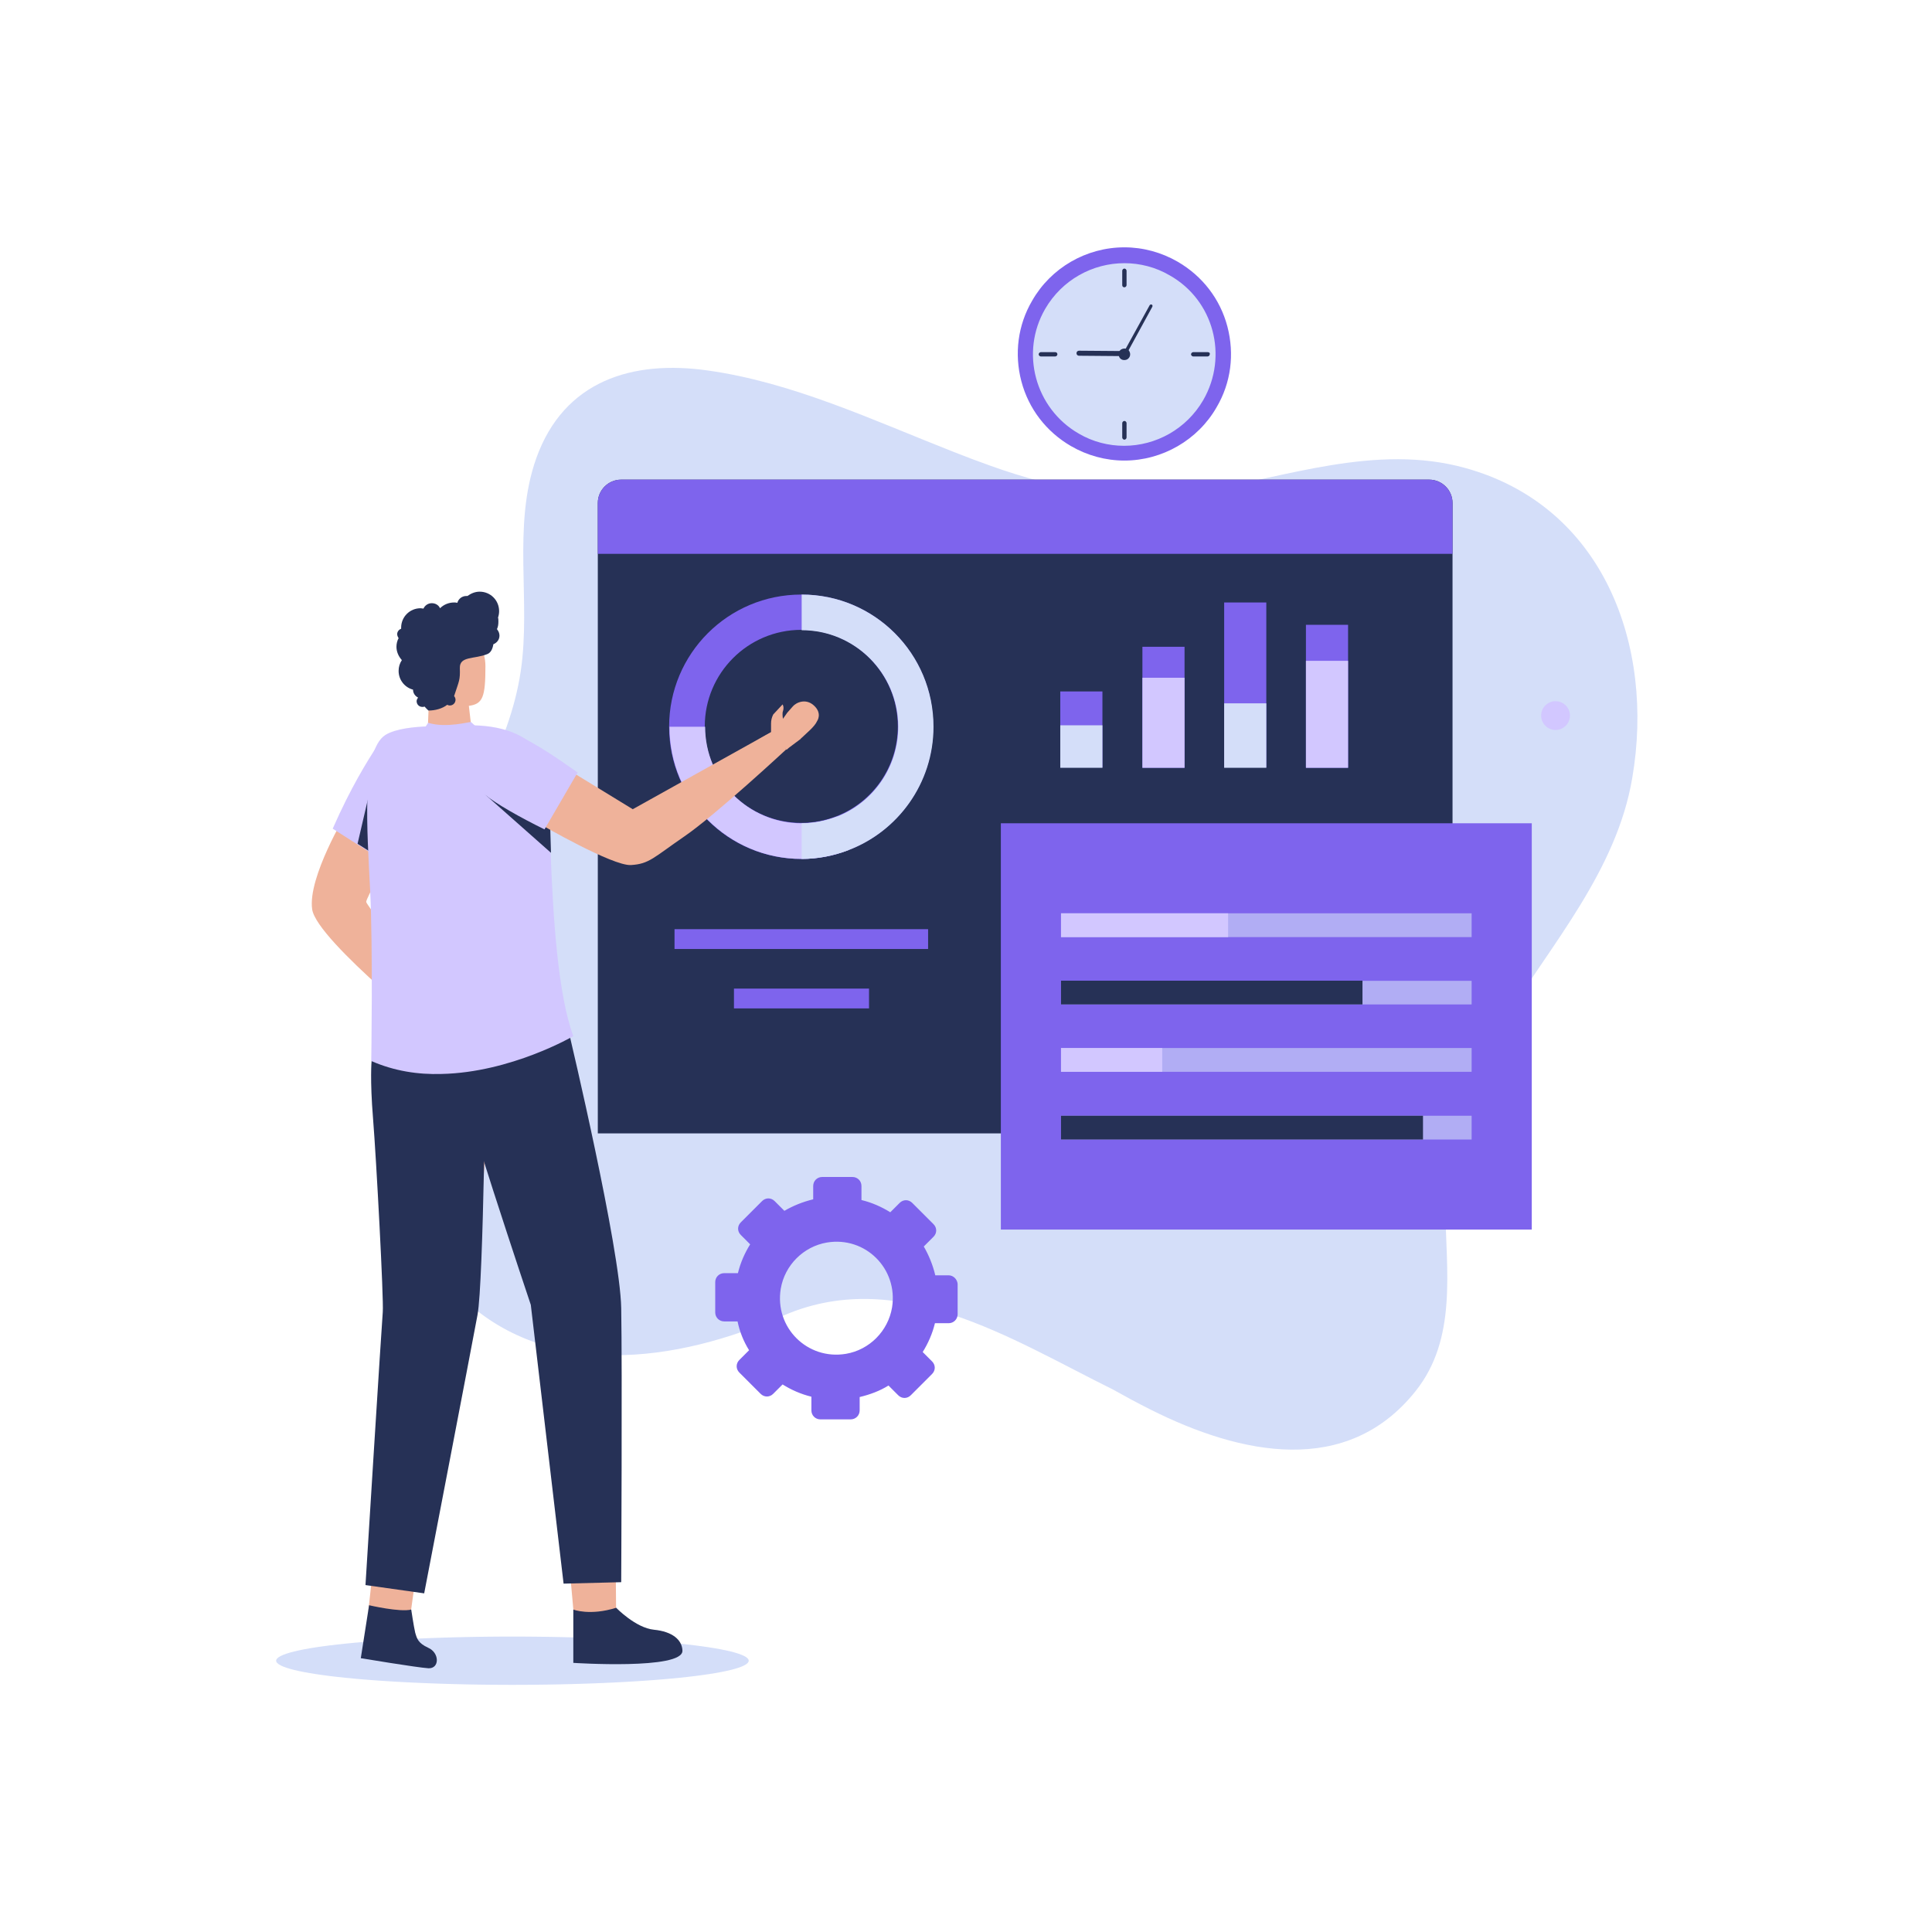 <?xml version="1.0" encoding="UTF-8" standalone="no"?>
<svg xmlns="http://www.w3.org/2000/svg" xmlns:xlink="http://www.w3.org/1999/xlink" width="1080" zoomAndPan="magnify" viewBox="0 0 810 810" height="1080" preserveAspectRatio="xMidYMid meet" version="1.2"><defs><clipPath id="fcbe5706da"><path d="M 115.688 686 L 314 686 L 314 706.992 L 115.688 706.992 Z M 115.688 686 "/></clipPath><clipPath id="d13a60b06f"><path d="M 426 103.242 L 517 103.242 L 517 194 L 426 194 Z M 426 103.242 "/></clipPath><filter x="0%" y="0%" width="100%" filterUnits="objectBoundingBox" id="f46adbaeb0" height="100%"><feColorMatrix values="0 0 0 0 1 0 0 0 0 1 0 0 0 0 1 0 0 0 1 0" type="matrix" in="SourceGraphic"/></filter><clipPath id="824b395b89"><path d="M 1 0.32 L 174 0.32 L 174 11 L 1 11 Z M 1 0.32 "/></clipPath><clipPath id="874d9f4fae"><rect x="0" width="175" y="0" height="12"/></clipPath><clipPath id="0760062c7c"><path d="M 1 0.121 L 174 0.121 L 174 10.922 L 1 10.922 Z M 1 0.121 "/></clipPath><clipPath id="023fffe44f"><rect x="0" width="175" y="0" height="11"/></clipPath><clipPath id="8c1538a55b"><rect x="0" width="175" y="0" height="13"/></clipPath><clipPath id="0ac3df2c79"><rect x="0" width="175" y="0" height="14"/></clipPath></defs><g id="7c165f68d4"><rect x="0" width="810" y="0" height="810" style="fill:#ffffff;fill-opacity:1;stroke:none;"/><rect x="0" width="810" y="0" height="810" style="fill:#ffffff;fill-opacity:1;stroke:none;"/><path style=" stroke:none;fill-rule:nonzero;fill:#d4def9;fill-opacity:1;" d="M 179.957 527.43 C 210.914 574.395 264.07 574.848 311.488 558.234 C 316.773 556.426 321.91 554.309 327.043 552.195 C 375.82 529.996 423.84 561.406 466.578 582.547 C 471.711 585.418 476.996 588.289 482.434 591.004 C 520.336 610.031 564.734 619.246 593.426 583.305 C 611.094 561.258 606.262 532.562 605.961 506.59 C 605.656 477.598 615.473 452.227 630.574 427.914 C 650.66 395.598 677.84 364.793 684.336 326.133 C 693.848 270.711 672.254 211.969 613.965 196.113 C 576.965 185.996 539.664 199.887 503.273 206.078 C 473.523 211.062 443.172 205.324 415.082 195.207 C 409.949 193.395 404.812 191.43 399.828 189.469 C 366.004 176.18 332.328 160.324 296.84 155.34 C 265.129 150.809 236.438 159.566 224.809 192.188 C 214.691 220.727 222.695 252.137 218.316 281.434 C 215.898 297.59 210.008 312.391 202.91 326.887 C 190.68 351.805 174.977 375.512 168.027 402.543 C 166.066 410.246 164.402 418.25 163.195 426.402 C 158.062 460.836 160.477 497.984 179.957 527.43 Z M 179.957 527.43 "/><path style=" stroke:none;fill-rule:nonzero;fill:#7e64ed;fill-opacity:1;" d="M 397.715 534.68 L 392.129 534.68 C 391.07 530.301 389.41 526.223 387.297 522.598 L 391.375 518.52 C 392.883 517.012 392.883 514.746 391.375 513.234 L 382.465 504.324 C 380.953 502.816 378.688 502.816 377.18 504.324 L 373.254 508.25 C 369.629 505.984 365.551 504.176 361.172 503.117 L 361.172 497.227 C 361.172 495.113 359.512 493.453 357.395 493.453 L 344.711 493.453 C 342.598 493.453 340.938 495.113 340.938 497.227 L 340.938 502.816 C 336.555 503.871 332.48 505.535 328.855 507.648 L 324.777 503.57 C 323.27 502.059 321.004 502.059 319.492 503.57 L 310.582 512.48 C 309.074 513.988 309.074 516.254 310.582 517.766 L 314.508 521.691 C 312.242 525.316 310.434 529.395 309.375 533.773 L 303.637 533.773 C 301.523 533.773 299.859 535.434 299.859 537.547 L 299.859 550.234 C 299.859 552.348 301.523 554.008 303.637 554.008 L 309.223 554.008 C 310.129 558.387 311.789 562.465 314.055 566.09 L 309.98 570.164 C 308.469 571.676 308.469 573.941 309.98 575.453 L 318.887 584.359 C 320.398 585.871 322.664 585.871 324.172 584.359 L 328.102 580.434 C 331.723 582.699 335.801 584.512 340.18 585.57 L 340.18 591.309 C 340.18 593.422 341.844 595.082 343.957 595.082 L 356.641 595.082 C 358.754 595.082 360.418 593.422 360.418 591.309 L 360.418 585.719 C 364.797 584.664 368.871 583.152 372.496 580.887 L 376.574 584.965 C 378.086 586.477 380.352 586.477 381.859 584.965 L 390.77 576.055 C 392.281 574.547 392.281 572.281 390.77 570.77 L 386.844 566.844 C 389.109 563.219 390.922 559.141 391.977 554.762 L 397.715 554.762 C 399.828 554.762 401.492 553.102 401.492 550.988 L 401.492 538.301 C 401.34 536.34 399.68 534.68 397.715 534.68 Z M 354.68 567.598 C 338.52 570.316 324.625 556.574 327.344 540.266 C 329.008 530.449 336.859 522.598 346.676 520.938 C 362.832 518.219 376.574 531.961 374.008 548.117 C 372.348 558.086 364.492 565.938 354.68 567.598 Z M 354.68 567.598 "/><g clip-rule="nonzero" clip-path="url(#fcbe5706da)"><path style=" stroke:none;fill-rule:nonzero;fill:#d4def9;fill-opacity:1;" d="M 313.906 696.258 C 313.906 696.426 313.863 696.59 313.785 696.758 C 313.707 696.922 313.586 697.086 313.43 697.25 C 313.27 697.418 313.07 697.582 312.832 697.746 C 312.594 697.906 312.316 698.07 312 698.234 C 311.684 698.395 311.328 698.559 310.938 698.719 C 310.543 698.879 310.109 699.039 309.641 699.195 C 309.168 699.355 308.66 699.512 308.113 699.668 C 307.566 699.824 306.984 699.98 306.363 700.133 C 305.742 700.285 305.086 700.438 304.395 700.586 C 303.699 700.734 302.973 700.883 302.207 701.027 C 301.445 701.176 300.645 701.32 299.812 701.461 C 298.977 701.602 298.109 701.742 297.211 701.879 C 296.309 702.02 295.375 702.152 294.41 702.285 C 293.445 702.418 292.445 702.551 291.418 702.68 C 290.391 702.805 289.332 702.934 288.242 703.055 C 287.152 703.176 286.035 703.297 284.891 703.414 C 283.742 703.531 282.57 703.645 281.367 703.758 C 280.168 703.867 278.941 703.977 277.688 704.082 C 276.434 704.188 275.156 704.289 273.855 704.387 C 272.551 704.484 271.227 704.582 269.879 704.672 C 268.531 704.766 267.16 704.852 265.77 704.938 C 264.379 705.023 262.969 705.105 261.539 705.184 C 260.109 705.262 258.664 705.336 257.195 705.406 C 255.73 705.477 254.25 705.543 252.75 705.605 C 251.254 705.672 249.742 705.73 248.215 705.785 C 246.688 705.84 245.148 705.895 243.598 705.941 C 242.047 705.988 240.484 706.035 238.914 706.074 C 237.34 706.113 235.758 706.152 234.168 706.184 C 232.578 706.215 230.98 706.242 229.379 706.27 C 227.773 706.293 226.164 706.312 224.551 706.328 C 222.938 706.344 221.32 706.355 219.703 706.363 C 218.082 706.375 216.465 706.379 214.844 706.379 C 213.219 706.379 211.602 706.375 209.98 706.363 C 208.363 706.355 206.746 706.344 205.133 706.328 C 203.52 706.312 201.91 706.293 200.305 706.27 C 198.703 706.242 197.105 706.215 195.516 706.184 C 193.926 706.152 192.344 706.113 190.773 706.074 C 189.199 706.035 187.637 705.988 186.086 705.941 C 184.535 705.895 182.996 705.84 181.469 705.785 C 179.941 705.73 178.43 705.672 176.934 705.605 C 175.434 705.543 173.953 705.477 172.488 705.406 C 171.02 705.336 169.574 705.262 168.145 705.184 C 166.715 705.105 165.305 705.023 163.914 704.938 C 162.523 704.852 161.152 704.766 159.805 704.672 C 158.457 704.582 157.133 704.484 155.832 704.387 C 154.527 704.289 153.25 704.188 151.996 704.082 C 150.742 703.977 149.516 703.867 148.316 703.758 C 147.113 703.645 145.941 703.531 144.793 703.414 C 143.648 703.297 142.531 703.176 141.441 703.055 C 140.352 702.934 139.293 702.805 138.266 702.68 C 137.238 702.551 136.238 702.418 135.273 702.285 C 134.309 702.152 133.375 702.02 132.473 701.879 C 131.574 701.742 130.707 701.602 129.871 701.461 C 129.039 701.32 128.242 701.176 127.477 701.027 C 126.711 700.883 125.984 700.734 125.289 700.586 C 124.598 700.438 123.941 700.285 123.32 700.133 C 122.699 699.98 122.117 699.824 121.57 699.668 C 121.023 699.512 120.516 699.355 120.043 699.195 C 119.574 699.039 119.141 698.879 118.746 698.719 C 118.355 698.559 118 698.395 117.684 698.234 C 117.367 698.07 117.09 697.906 116.852 697.746 C 116.613 697.582 116.414 697.418 116.258 697.25 C 116.098 697.086 115.977 696.922 115.898 696.758 C 115.82 696.59 115.777 696.426 115.777 696.258 C 115.777 696.094 115.82 695.93 115.898 695.762 C 115.977 695.598 116.098 695.434 116.258 695.27 C 116.414 695.102 116.613 694.938 116.852 694.773 C 117.09 694.609 117.367 694.449 117.684 694.285 C 118 694.125 118.355 693.961 118.746 693.801 C 119.141 693.641 119.574 693.48 120.043 693.324 C 120.516 693.164 121.023 693.008 121.57 692.852 C 122.117 692.695 122.699 692.539 123.32 692.387 C 123.941 692.234 124.598 692.082 125.289 691.934 C 125.984 691.785 126.711 691.637 127.477 691.488 C 128.242 691.344 129.039 691.199 129.871 691.059 C 130.707 690.918 131.574 690.777 132.473 690.637 C 133.375 690.5 134.309 690.367 135.273 690.234 C 136.238 690.098 137.238 689.969 138.266 689.84 C 139.293 689.715 140.352 689.586 141.441 689.465 C 142.531 689.344 143.648 689.223 144.793 689.105 C 145.941 688.988 147.113 688.875 148.316 688.762 C 149.516 688.652 150.742 688.543 151.996 688.438 C 153.25 688.332 154.527 688.23 155.832 688.133 C 157.133 688.035 158.457 687.938 159.805 687.848 C 161.152 687.754 162.523 687.668 163.914 687.582 C 165.305 687.496 166.715 687.414 168.145 687.336 C 169.574 687.258 171.02 687.184 172.488 687.113 C 173.953 687.043 175.434 686.977 176.934 686.914 C 178.43 686.848 179.941 686.789 181.469 686.734 C 182.996 686.676 184.535 686.625 186.086 686.578 C 187.637 686.531 189.199 686.484 190.773 686.445 C 192.344 686.406 193.926 686.367 195.516 686.336 C 197.105 686.305 198.703 686.277 200.305 686.25 C 201.91 686.227 203.52 686.207 205.133 686.191 C 206.746 686.176 208.363 686.164 209.98 686.152 C 211.602 686.145 213.219 686.141 214.844 686.141 C 216.465 686.141 218.082 686.145 219.703 686.152 C 221.32 686.164 222.938 686.176 224.551 686.191 C 226.164 686.207 227.773 686.227 229.379 686.25 C 230.98 686.277 232.578 686.305 234.168 686.336 C 235.758 686.367 237.34 686.406 238.914 686.445 C 240.484 686.484 242.047 686.531 243.598 686.578 C 245.148 686.625 246.688 686.676 248.215 686.734 C 249.742 686.789 251.254 686.848 252.75 686.91 C 254.25 686.977 255.73 687.043 257.195 687.113 C 258.664 687.184 260.109 687.258 261.539 687.336 C 262.969 687.414 264.379 687.496 265.77 687.582 C 267.16 687.668 268.531 687.754 269.879 687.848 C 271.227 687.938 272.551 688.035 273.855 688.133 C 275.156 688.23 276.434 688.332 277.688 688.438 C 278.941 688.543 280.168 688.652 281.367 688.762 C 282.57 688.875 283.742 688.988 284.891 689.105 C 286.035 689.223 287.152 689.344 288.242 689.465 C 289.332 689.586 290.391 689.715 291.418 689.84 C 292.445 689.969 293.445 690.098 294.41 690.234 C 295.375 690.367 296.309 690.5 297.211 690.637 C 298.109 690.777 298.977 690.918 299.812 691.059 C 300.645 691.199 301.445 691.344 302.207 691.488 C 302.973 691.637 303.699 691.785 304.395 691.934 C 305.086 692.082 305.742 692.234 306.363 692.387 C 306.984 692.539 307.566 692.695 308.113 692.852 C 308.66 693.008 309.168 693.164 309.641 693.324 C 310.109 693.48 310.543 693.641 310.938 693.801 C 311.328 693.961 311.684 694.125 312 694.285 C 312.316 694.449 312.594 694.613 312.832 694.773 C 313.07 694.938 313.27 695.102 313.43 695.27 C 313.586 695.434 313.707 695.598 313.785 695.762 C 313.863 695.93 313.906 696.094 313.906 696.258 Z M 313.906 696.258 "/></g><path style=" stroke:none;fill-rule:nonzero;fill:#d4def9;fill-opacity:1;" d="M 471.41 188.711 C 464.461 188.711 457.516 186.902 451.324 183.277 C 441.961 177.84 435.316 169.234 432.598 158.812 C 429.883 148.395 431.242 137.672 436.676 128.309 C 443.773 115.926 457.215 108.223 471.559 108.223 C 478.508 108.223 485.453 110.035 491.645 113.66 C 510.824 124.684 517.469 149.449 506.293 168.629 C 499.043 181.012 485.754 188.711 471.41 188.711 Z M 471.41 188.711 "/><path style=" stroke:none;fill-rule:nonzero;fill:#d4def9;fill-opacity:1;" d="M 480.992 112.785 C 482.164 113.102 483.316 113.473 484.449 113.898 C 485.582 114.324 486.691 114.805 487.781 115.34 C 488.867 115.879 489.926 116.465 490.953 117.105 C 491.984 117.746 492.977 118.434 493.938 119.172 C 494.902 119.91 495.824 120.691 496.707 121.52 C 497.594 122.348 498.434 123.219 499.234 124.129 C 500.031 125.039 500.785 125.988 501.488 126.973 C 502.195 127.957 502.852 128.977 503.457 130.023 C 504.062 131.074 504.617 132.152 505.117 133.254 C 505.617 134.359 506.062 135.484 506.449 136.633 C 506.84 137.777 507.172 138.941 507.449 140.121 C 507.723 141.301 507.941 142.492 508.098 143.695 C 508.258 144.895 508.355 146.102 508.395 147.312 C 508.434 148.523 508.414 149.734 508.336 150.941 C 508.258 152.152 508.117 153.355 507.922 154.551 C 507.723 155.746 507.469 156.93 507.152 158.098 C 506.84 159.27 506.469 160.422 506.043 161.555 C 505.617 162.691 505.137 163.801 504.598 164.887 C 504.062 165.973 503.477 167.031 502.836 168.062 C 502.195 169.09 501.508 170.086 500.77 171.047 C 500.031 172.008 499.25 172.93 498.422 173.816 C 497.594 174.699 496.723 175.539 495.812 176.34 C 494.902 177.141 493.953 177.891 492.969 178.598 C 491.984 179.305 490.965 179.957 489.918 180.566 C 488.867 181.172 487.789 181.723 486.688 182.223 C 485.582 182.723 484.457 183.168 483.309 183.559 C 482.164 183.949 481 184.281 479.82 184.555 C 478.641 184.832 477.449 185.047 476.246 185.203 C 475.047 185.363 473.84 185.461 472.629 185.5 C 471.418 185.543 470.207 185.523 468.996 185.441 C 467.789 185.363 466.586 185.227 465.391 185.027 C 464.195 184.832 463.012 184.574 461.844 184.262 C 460.672 183.949 459.52 183.578 458.387 183.152 C 457.25 182.723 456.141 182.242 455.055 181.707 C 453.969 181.172 452.91 180.582 451.879 179.941 C 450.852 179.305 449.855 178.613 448.895 177.875 C 447.934 177.141 447.012 176.355 446.125 175.527 C 445.242 174.699 444.398 173.828 443.602 172.918 C 442.801 172.008 442.051 171.059 441.344 170.074 C 440.637 169.09 439.98 168.074 439.375 167.023 C 438.77 165.973 438.219 164.898 437.719 163.793 C 437.219 162.691 436.773 161.566 436.383 160.418 C 435.992 159.27 435.66 158.105 435.387 156.926 C 435.109 155.746 434.895 154.555 434.734 153.355 C 434.578 152.152 434.48 150.945 434.438 149.734 C 434.398 148.523 434.418 147.312 434.5 146.105 C 434.578 144.895 434.715 143.695 434.914 142.496 C 435.109 141.301 435.367 140.121 435.68 138.949 C 435.992 137.777 436.363 136.625 436.789 135.492 C 437.219 134.359 437.699 133.246 438.234 132.16 C 438.77 131.074 439.359 130.016 440 128.988 C 440.637 127.957 441.328 126.965 442.062 126 C 442.801 125.039 443.586 124.117 444.414 123.234 C 445.242 122.348 446.109 121.508 447.023 120.707 C 447.934 119.91 448.883 119.156 449.867 118.449 C 450.852 117.746 451.867 117.09 452.918 116.484 C 453.969 115.879 455.043 115.324 456.148 114.824 C 457.25 114.324 458.375 113.879 459.523 113.488 C 460.672 113.102 461.836 112.77 463.016 112.492 C 464.195 112.219 465.387 112 466.586 111.844 C 467.789 111.684 468.996 111.586 470.207 111.547 C 471.418 111.508 472.625 111.527 473.836 111.605 C 475.047 111.684 476.246 111.824 477.441 112.02 C 478.637 112.219 479.82 112.473 480.992 112.785 Z M 480.992 112.785 "/><path style=" stroke:none;fill-rule:nonzero;fill:#d4def9;fill-opacity:1;" d="M 480.504 114.613 C 481.629 114.918 482.738 115.273 483.832 115.684 C 484.926 116.098 485.992 116.559 487.039 117.074 C 488.086 117.594 489.105 118.16 490.098 118.773 C 491.09 119.391 492.047 120.055 492.973 120.766 C 493.898 121.477 494.789 122.23 495.641 123.027 C 496.492 123.824 497.305 124.664 498.074 125.539 C 498.844 126.418 499.566 127.332 500.246 128.281 C 500.926 129.23 501.559 130.207 502.141 131.219 C 502.727 132.23 503.258 133.266 503.742 134.332 C 504.223 135.395 504.652 136.477 505.027 137.582 C 505.402 138.688 505.723 139.809 505.984 140.945 C 506.25 142.082 506.461 143.23 506.613 144.387 C 506.766 145.543 506.859 146.707 506.898 147.871 C 506.938 149.039 506.918 150.203 506.84 151.371 C 506.766 152.535 506.633 153.691 506.441 154.844 C 506.25 155.996 506.004 157.137 505.703 158.262 C 505.402 159.391 505.043 160.5 504.633 161.594 C 504.223 162.684 503.758 163.754 503.242 164.801 C 502.727 165.848 502.16 166.867 501.543 167.859 C 500.926 168.848 500.266 169.809 499.555 170.734 C 498.844 171.66 498.09 172.551 497.289 173.402 C 496.492 174.254 495.656 175.062 494.777 175.832 C 493.898 176.602 492.988 177.328 492.039 178.008 C 491.09 178.688 490.109 179.32 489.098 179.902 C 488.086 180.488 487.051 181.02 485.988 181.5 C 484.926 181.984 483.84 182.41 482.734 182.785 C 481.629 183.16 480.508 183.48 479.371 183.746 C 478.234 184.012 477.09 184.219 475.93 184.371 C 474.773 184.523 473.613 184.621 472.445 184.66 C 471.277 184.695 470.113 184.68 468.949 184.602 C 467.785 184.523 466.625 184.391 465.473 184.203 C 464.324 184.012 463.184 183.766 462.055 183.465 C 460.93 183.16 459.816 182.805 458.727 182.395 C 457.633 181.984 456.562 181.52 455.516 181.004 C 454.469 180.488 453.449 179.922 452.461 179.305 C 451.469 178.688 450.512 178.023 449.582 177.312 C 448.656 176.602 447.77 175.848 446.918 175.051 C 446.066 174.254 445.254 173.414 444.484 172.539 C 443.715 171.66 442.992 170.746 442.312 169.797 C 441.629 168.852 441 167.871 440.414 166.859 C 439.832 165.848 439.301 164.812 438.816 163.75 C 438.336 162.684 437.906 161.602 437.531 160.496 C 437.156 159.391 436.836 158.27 436.57 157.133 C 436.305 155.996 436.098 154.848 435.945 153.691 C 435.793 152.535 435.699 151.371 435.66 150.207 C 435.621 149.039 435.641 147.875 435.715 146.711 C 435.793 145.543 435.926 144.387 436.117 143.234 C 436.305 142.082 436.551 140.945 436.855 139.816 C 437.156 138.688 437.512 137.578 437.926 136.484 C 438.336 135.395 438.801 134.324 439.316 133.277 C 439.832 132.23 440.398 131.211 441.016 130.219 C 441.629 129.23 442.293 128.27 443.004 127.344 C 443.715 126.418 444.469 125.531 445.266 124.676 C 446.066 123.824 446.902 123.016 447.781 122.246 C 448.656 121.477 449.57 120.75 450.52 120.07 C 451.469 119.391 452.449 118.758 453.461 118.176 C 454.469 117.594 455.508 117.059 456.57 116.578 C 457.633 116.098 458.719 115.668 459.824 115.293 C 460.93 114.918 462.051 114.598 463.188 114.332 C 464.324 114.066 465.469 113.859 466.625 113.707 C 467.785 113.555 468.945 113.457 470.113 113.418 C 471.277 113.383 472.445 113.402 473.609 113.477 C 474.773 113.555 475.934 113.688 477.082 113.875 C 478.234 114.066 479.375 114.312 480.504 114.613 Z M 480.504 114.613 "/><g clip-rule="nonzero" clip-path="url(#d13a60b06f)"><path style=" stroke:none;fill-rule:nonzero;fill:#7e64ed;fill-opacity:1;" d="M 514.598 136.918 C 511.578 125.438 504.18 115.773 493.758 109.734 C 486.965 105.809 479.262 103.695 471.41 103.695 L 471.41 107.77 L 471.41 103.695 C 455.402 103.695 440.602 112.301 432.75 126.043 C 426.711 136.312 425.199 148.395 428.219 159.871 C 431.242 171.348 438.641 181.012 449.059 187.051 C 455.855 190.977 463.555 193.094 471.41 193.094 C 487.266 193.094 502.215 184.484 510.066 170.742 C 516.109 160.473 517.617 148.543 514.598 136.918 Z M 504.48 167.723 C 497.383 179.953 484.547 186.902 471.258 186.902 C 464.766 186.902 458.121 185.238 452.23 181.766 C 433.957 171.195 427.617 147.789 438.188 129.516 C 445.285 117.285 458.121 110.34 471.41 110.34 C 477.902 110.34 484.547 112 490.438 115.473 C 508.859 125.891 515.051 149.301 504.48 167.723 Z M 504.48 167.723 "/></g><path style=" stroke:none;fill-rule:nonzero;fill:#263156;fill-opacity:1;" d="M 471.41 176.48 C 470.957 176.48 470.504 176.934 470.504 177.387 L 470.504 183.426 C 470.504 183.879 470.957 184.332 471.41 184.332 C 471.863 184.332 472.316 183.879 472.316 183.426 L 472.316 177.387 C 472.316 176.934 471.863 176.48 471.41 176.48 Z M 471.41 120.457 C 471.863 120.457 472.316 120.004 472.316 119.551 L 472.316 113.508 C 472.316 113.055 471.863 112.602 471.41 112.602 C 470.957 112.602 470.504 113.055 470.504 113.508 L 470.504 119.551 C 470.504 120.004 470.805 120.457 471.41 120.457 Z M 442.414 147.637 L 436.375 147.637 C 435.922 147.637 435.469 148.09 435.469 148.543 C 435.469 148.996 435.922 149.449 436.375 149.449 L 442.414 149.449 C 442.867 149.449 443.32 148.996 443.32 148.543 C 443.32 147.941 442.867 147.637 442.414 147.637 Z M 506.293 147.637 L 500.254 147.637 C 499.801 147.637 499.348 148.09 499.348 148.543 C 499.348 148.996 499.801 149.449 500.254 149.449 L 506.293 149.449 C 506.746 149.449 507.199 148.996 507.199 148.543 C 507.348 147.941 506.898 147.637 506.293 147.637 Z M 482.887 127.703 C 482.582 127.555 482.129 127.703 481.98 128.008 L 471.41 147.184 L 452.383 147.035 C 451.777 147.035 451.324 147.488 451.324 148.09 C 451.324 148.695 451.777 149.148 452.383 149.148 L 470.805 149.301 C 470.805 149.301 470.805 149.449 470.957 149.449 C 471.105 149.449 471.105 149.602 471.258 149.602 C 471.559 149.602 471.711 149.449 471.863 149.301 C 472.164 149.148 472.316 148.848 472.316 148.395 L 483.035 128.762 C 483.34 128.309 483.188 127.855 482.887 127.703 Z M 482.887 127.703 "/><path style=" stroke:none;fill-rule:nonzero;fill:#263156;fill-opacity:1;" d="M 473.523 147.336 C 472.918 146.129 471.41 145.824 470.199 146.43 C 468.992 147.035 468.691 148.543 469.293 149.754 C 469.898 150.961 471.41 151.262 472.617 150.656 C 473.824 149.902 474.129 148.543 473.523 147.336 Z M 473.523 147.336 "/><path style=" stroke:none;fill-rule:nonzero;fill:#263156;fill-opacity:1;" d="M 608.98 210.91 L 608.98 475.18 L 250.633 475.18 L 250.633 210.91 C 250.633 205.477 255.012 201.098 260.445 201.098 L 599.164 201.098 C 604.602 201.098 608.98 205.477 608.98 210.91 Z M 608.98 210.91 "/><path style=" stroke:none;fill-rule:nonzero;fill:#7e64ed;fill-opacity:1;" d="M 608.98 210.91 L 608.98 232.203 L 250.633 232.203 L 250.633 210.91 C 250.633 205.477 255.012 201.098 260.445 201.098 L 599.164 201.098 C 604.602 201.098 608.98 205.477 608.98 210.91 Z M 608.98 210.91 "/><path style=" stroke:none;fill-rule:nonzero;fill:#7e64ed;fill-opacity:1;" d="M 419.613 345.16 L 642.203 345.16 L 642.203 515.5 L 419.613 515.5 Z M 419.613 345.16 "/><path style=" stroke:none;fill-rule:nonzero;fill:#7e64ed;fill-opacity:1;" d="M 335.953 249.27 C 305.297 249.27 280.531 274.035 280.531 304.688 C 280.531 335.344 305.297 360.109 335.953 360.109 C 342.898 360.109 349.391 358.902 355.434 356.484 C 376.422 348.633 391.223 328.398 391.223 304.688 C 391.375 274.035 366.609 249.27 335.953 249.27 Z M 350.902 342.141 C 346.223 343.953 341.238 345.008 335.953 345.008 C 313.602 345.008 295.48 326.887 295.48 304.539 C 295.48 282.188 313.602 264.066 335.953 264.066 C 358.301 264.066 376.422 282.188 376.422 304.539 C 376.422 321.602 365.852 336.25 350.902 342.141 Z M 350.902 342.141 "/><path style=" stroke:none;fill-rule:nonzero;fill:#d2c7ff;fill-opacity:1;" d="M 355.582 356.484 C 349.543 358.75 342.898 360.109 336.102 360.109 C 305.449 360.109 280.684 335.344 280.684 304.688 L 295.633 304.688 C 295.633 327.039 313.754 345.16 336.102 345.16 C 341.391 345.16 346.371 344.102 351.055 342.289 C 352.262 346.219 353.922 351.352 355.582 356.484 Z M 355.582 356.484 "/><path style=" stroke:none;fill-rule:nonzero;fill:#d4def9;fill-opacity:1;" d="M 391.375 304.688 C 391.375 328.398 376.422 348.633 355.582 356.484 C 349.543 358.75 342.898 360.109 336.102 360.109 L 336.102 345.16 C 341.391 345.16 346.371 344.102 351.055 342.289 C 366.004 336.402 376.574 321.754 376.574 304.688 C 376.574 282.34 358.453 264.219 336.102 264.219 L 336.102 249.27 C 366.609 249.27 391.375 274.035 391.375 304.688 Z M 391.375 304.688 "/><path style=" stroke:none;fill-rule:nonzero;fill:#7e64ed;fill-opacity:1;" d="M 282.797 389.559 L 389.109 389.559 L 389.109 397.863 L 282.797 397.863 Z M 282.797 389.559 "/><path style=" stroke:none;fill-rule:nonzero;fill:#7e64ed;fill-opacity:1;" d="M 307.715 414.473 L 364.344 414.473 L 364.344 422.781 L 307.715 422.781 Z M 307.715 414.473 "/><path style=" stroke:none;fill-rule:nonzero;fill:#7e64ed;fill-opacity:1;" d="M 444.527 289.891 L 462.199 289.891 L 462.199 321.754 L 444.527 321.754 Z M 444.527 289.891 "/><path style=" stroke:none;fill-rule:nonzero;fill:#d4def9;fill-opacity:1;" d="M 444.527 304.086 L 462.199 304.086 L 462.199 321.902 L 444.527 321.902 Z M 444.527 304.086 "/><path style=" stroke:none;fill-rule:nonzero;fill:#7e64ed;fill-opacity:1;" d="M 478.961 271.164 L 496.629 271.164 L 496.629 321.902 L 478.961 321.902 Z M 478.961 271.164 "/><path style=" stroke:none;fill-rule:nonzero;fill:#d2c7ff;fill-opacity:1;" d="M 478.961 284.152 L 496.629 284.152 L 496.629 321.902 L 478.961 321.902 Z M 478.961 284.152 "/><path style=" stroke:none;fill-rule:nonzero;fill:#7e64ed;fill-opacity:1;" d="M 513.238 252.59 L 530.906 252.59 L 530.906 321.754 L 513.238 321.754 Z M 513.238 252.59 "/><path style=" stroke:none;fill-rule:nonzero;fill:#d4def9;fill-opacity:1;" d="M 513.238 294.875 L 530.906 294.875 L 530.906 321.902 L 513.238 321.902 Z M 513.238 294.875 "/><path style=" stroke:none;fill-rule:nonzero;fill:#7e64ed;fill-opacity:1;" d="M 547.52 261.953 L 565.188 261.953 L 565.188 321.902 L 547.52 321.902 Z M 547.52 261.953 "/><path style=" stroke:none;fill-rule:nonzero;fill:#d2c7ff;fill-opacity:1;" d="M 547.52 277.055 L 565.188 277.055 L 565.188 321.902 L 547.52 321.902 Z M 547.52 277.055 "/><g mask="url(#fa3122ceeb)" transform="matrix(1,0,0,1,443,382)"><g clip-path="url(#874d9f4fae)"><g clip-rule="nonzero" clip-path="url(#824b395b89)"><path style=" stroke:none;fill-rule:nonzero;fill:#d4def9;fill-opacity:1;" d="M 1.832 0.914 L 173.984 0.914 L 173.984 10.879 L 1.832 10.879 Z M 1.832 0.914 "/></g></g><mask id="fa3122ceeb"><g filter="url(#f46adbaeb0)"><rect x="0" width="810" y="0" height="810" style="fill:#000000;fill-opacity:0.6;stroke:none;"/></g></mask></g><path style=" stroke:none;fill-rule:nonzero;fill:#d2c7ff;fill-opacity:1;" d="M 444.832 382.914 L 514.898 382.914 L 514.898 392.879 L 444.832 392.879 Z M 444.832 382.914 "/><g mask="url(#41dd182f98)" transform="matrix(1,0,0,1,443,411)"><g clip-path="url(#023fffe44f)"><g clip-rule="nonzero" clip-path="url(#0760062c7c)"><path style=" stroke:none;fill-rule:nonzero;fill:#d4def9;fill-opacity:1;" d="M 1.832 0.152 L 173.984 0.152 L 173.984 10.117 L 1.832 10.117 Z M 1.832 0.152 "/></g></g><mask id="41dd182f98"><g filter="url(#f46adbaeb0)"><rect x="0" width="810" y="0" height="810" style="fill:#000000;fill-opacity:0.6;stroke:none;"/></g></mask></g><path style=" stroke:none;fill-rule:nonzero;fill:#263156;fill-opacity:1;" d="M 444.832 411.152 L 571.227 411.152 L 571.227 421.117 L 444.832 421.117 Z M 444.832 411.152 "/><g mask="url(#5d5a11107f)" transform="matrix(1,0,0,1,443,438)"><g clip-path="url(#8c1538a55b)"><path style=" stroke:none;fill-rule:nonzero;fill:#d4def9;fill-opacity:1;" d="M 1.832 1.391 L 173.984 1.391 L 173.984 11.355 L 1.832 11.355 Z M 1.832 1.391 "/></g><mask id="5d5a11107f"><g filter="url(#f46adbaeb0)"><rect x="0" width="810" y="0" height="810" style="fill:#000000;fill-opacity:0.6;stroke:none;"/></g></mask></g><path style=" stroke:none;fill-rule:nonzero;fill:#d2c7ff;fill-opacity:1;" d="M 444.832 439.391 L 487.266 439.391 L 487.266 449.355 L 444.832 449.355 Z M 444.832 439.391 "/><g mask="url(#f4acfc8471)" transform="matrix(1,0,0,1,443,466)"><g clip-path="url(#0ac3df2c79)"><path style=" stroke:none;fill-rule:nonzero;fill:#d4def9;fill-opacity:1;" d="M 1.832 1.781 L 173.984 1.781 L 173.984 11.746 L 1.832 11.746 Z M 1.832 1.781 "/></g><mask id="f4acfc8471"><g filter="url(#f46adbaeb0)"><rect x="0" width="810" y="0" height="810" style="fill:#000000;fill-opacity:0.6;stroke:none;"/></g></mask></g><path style=" stroke:none;fill-rule:nonzero;fill:#263156;fill-opacity:1;" d="M 444.832 467.781 L 596.598 467.781 L 596.598 477.746 L 444.832 477.746 Z M 444.832 467.781 "/><path style=" stroke:none;fill-rule:nonzero;fill:#efb29a;fill-opacity:1;" d="M 198.984 442.109 C 198.531 443.016 197.324 443.016 195.512 442.109 C 193.699 441.203 191.434 439.691 188.867 437.73 C 185.547 435.164 181.77 431.992 177.691 428.215 C 158.816 411 134.352 384.273 134.957 381.555 C 135.863 377.477 135.109 374.004 144.02 374.758 C 145.527 374.91 147.039 375.664 148.094 376.723 C 153.684 382.609 173.012 403.602 186.148 420.363 C 188.867 423.836 191.434 427.16 193.398 430.18 C 197.477 435.918 199.742 440.449 198.984 442.109 Z M 198.984 442.109 "/><path style=" stroke:none;fill-rule:nonzero;fill:#efb29a;fill-opacity:1;" d="M 213.938 447.242 C 213.938 447.395 213.785 447.395 213.633 447.547 L 209.555 449.508 C 208.953 450.113 206.688 450.262 205.934 449.961 L 202.609 449.207 C 199.59 448.301 196.57 446.789 194.152 444.828 L 189.172 439.238 L 188.113 438.031 L 189.32 436.371 L 193.246 431.234 L 194.152 430.027 L 194.91 429.875 L 199.891 429.426 C 201.402 429.273 202.91 429.574 204.27 430.18 L 209.555 434.105 C 209.555 434.105 208.348 435.012 206.234 434.559 C 205.328 434.258 203.969 434.559 202.609 434.859 L 205.781 436.672 L 213.332 441.809 C 214.992 443.016 215.297 445.582 213.938 447.242 Z M 213.938 447.242 "/><path style=" stroke:none;fill-rule:nonzero;fill:#efb29a;fill-opacity:1;" d="M 166.668 313.598 C 162.895 313.449 163.195 308.766 161.234 312.09 C 152.926 326.887 125.594 376.723 136.164 383.367 C 148.547 391.219 170.145 345.613 174.672 331.57 C 178.449 319.941 175.883 314.203 166.668 313.598 Z M 166.668 313.598 "/><path style=" stroke:none;fill-rule:nonzero;fill:#efb29a;fill-opacity:1;" d="M 162.289 361.016 C 162.289 361.016 153.684 376.27 153.531 378.082 C 153.379 379.891 193.852 429.875 193.852 429.875 L 187.66 437.879 C 187.66 437.879 132.844 394.539 130.879 381.25 C 128.918 367.812 145.379 340.629 145.379 340.629 Z M 162.289 361.016 "/><path style=" stroke:none;fill-rule:nonzero;fill:#d2c7ff;fill-opacity:1;" d="M 177.996 324.621 C 177.996 329 176.938 333.078 174.977 337.004 C 173.312 340.48 170.898 345.766 168.18 351.504 C 168.18 351.504 168.18 351.652 168.18 351.652 C 167.879 352.258 167.574 352.863 167.273 353.617 C 166.367 355.578 165.461 357.543 164.406 359.656 C 163.953 360.562 163.5 361.469 163.047 362.375 L 162.289 361.922 L 149.906 354.07 L 139.488 347.426 C 147.188 329.906 153.832 319.488 157.91 312.996 C 160.629 308.617 166.367 307.406 170.598 310.125 C 174.371 312.238 177.996 316.617 177.996 324.621 Z M 177.996 324.621 "/><path style=" stroke:none;fill-rule:nonzero;fill:#263156;fill-opacity:1;" d="M 162.289 361.621 L 149.906 353.766 L 155.344 330.359 C 155.496 330.359 159.723 349.84 162.289 361.621 Z M 162.289 361.621 "/><path style=" stroke:none;fill-rule:nonzero;fill:#efb29a;fill-opacity:1;" d="M 179.203 309.52 L 179.656 297.895 C 179.656 297.895 162.289 269.805 176.336 262.406 C 190.379 255.008 203.516 266.484 203.516 279.32 C 203.516 292.156 202.461 295.176 196.57 295.93 L 197.777 306.352 "/><path style=" stroke:none;fill-rule:nonzero;fill:#efb29a;fill-opacity:1;" d="M 213.18 438.031 C 204.422 438.938 198.078 447.547 199.438 456.906 C 200.496 464.309 202.91 473.82 208.199 485.449 C 221.184 514.441 228.734 551.59 241.117 553.402 C 253.5 555.215 257.879 533.469 250.633 503.27 C 243.988 475.934 243.23 441.656 234.324 438.484 C 229.793 436.824 220.883 437.277 213.18 438.031 Z M 213.18 438.031 "/><path style=" stroke:none;fill-rule:nonzero;fill:#efb29a;fill-opacity:1;" d="M 227.828 555.82 C 227.828 555.82 228.434 599.766 239.305 662.887 L 258.184 661.527 C 258.184 661.527 259.391 578.32 255.012 552.496 C 250.633 526.676 227.828 555.82 227.828 555.82 Z M 227.828 555.82 "/><path style=" stroke:none;fill-rule:nonzero;fill:#efb29a;fill-opacity:1;" d="M 181.469 436.973 C 172.711 435.766 164.555 442.562 163.648 451.926 C 162.895 459.324 162.895 469.141 165.16 481.672 C 170.746 512.934 168.934 550.836 180.562 555.52 C 192.191 560.352 201.703 540.266 202.008 509.156 C 202.309 481.07 209.707 447.547 202.008 442.41 C 197.93 439.844 189.172 438.184 181.469 436.973 Z M 181.469 436.973 "/><path style=" stroke:none;fill-rule:nonzero;fill:#efb29a;fill-opacity:1;" d="M 165.914 558.84 C 165.914 558.84 155.344 616.375 155.949 660.168 L 174.07 661.527 C 174.07 661.527 193.098 574.695 194.004 559.141 C 194.91 543.59 165.914 558.84 165.914 558.84 Z M 165.914 558.84 "/><path style=" stroke:none;fill-rule:nonzero;fill:#efb29a;fill-opacity:1;" d="M 189.625 547.664 C 169.387 528.336 155.191 640.688 157.004 671.797 C 158.816 702.902 168.934 678.895 180.109 631.176 C 191.285 583.453 197.625 555.367 189.625 547.664 Z M 189.625 547.664 "/><path style=" stroke:none;fill-rule:nonzero;fill:#efb29a;fill-opacity:1;" d="M 239.305 662.887 L 240.664 677.988 L 258.332 677.988 L 258.184 661.527 Z M 239.305 662.887 "/><path style=" stroke:none;fill-rule:nonzero;fill:#efb29a;fill-opacity:1;" d="M 156.098 660.168 L 154.438 675.27 L 171.953 677.836 L 174.219 661.527 Z M 156.098 660.168 "/><path style=" stroke:none;fill-rule:nonzero;fill:#263156;fill-opacity:1;" d="M 240.363 697.164 L 240.363 674.816 C 240.363 674.816 247.309 677.535 258.332 674.062 C 258.332 674.062 266.488 682.52 274.188 683.273 C 281.891 684.027 285.969 687.5 286.117 692.031 C 286.422 700.188 240.363 697.164 240.363 697.164 Z M 240.363 697.164 "/><path style=" stroke:none;fill-rule:nonzero;fill:#263156;fill-opacity:1;" d="M 154.738 673.004 C 154.738 673.004 167.727 676.023 172.406 674.816 C 172.406 674.816 173.465 681.914 174.07 684.48 C 174.824 687.047 175.277 688.859 179.504 690.824 C 184.336 692.938 184.336 699.582 179.656 699.43 C 174.824 699.129 151.266 695.203 151.266 695.203 Z M 154.738 673.004 "/><path style=" stroke:none;fill-rule:nonzero;fill:#263156;fill-opacity:1;" d="M 238.852 434.258 C 238.852 434.258 259.992 523.352 260.445 548.422 C 260.898 573.336 260.445 663.34 260.445 663.34 L 236.285 663.945 L 222.543 547.062 C 222.543 547.062 191.285 454.039 190.074 442.41 C 188.566 430.934 238.852 434.258 238.852 434.258 Z M 238.852 434.258 "/><path style=" stroke:none;fill-rule:nonzero;fill:#263156;fill-opacity:1;" d="M 155.797 444.828 C 155.797 444.828 155.043 452.227 156.402 468.988 C 157.762 485.75 160.93 544.945 160.477 550.082 C 160.023 555.215 153.23 664.547 153.23 664.547 L 177.844 668.02 C 177.844 668.02 197.625 565.184 200.195 551.289 C 202.762 537.547 203.668 440.145 203.668 440.145 Z M 155.797 444.828 "/><path style=" stroke:none;fill-rule:nonzero;fill:#d2c7ff;fill-opacity:1;" d="M 240.363 434.406 C 240.363 434.406 214.238 449.66 185.094 450.262 C 175.277 450.566 165.309 449.055 155.645 444.828 C 155.645 444.828 156.402 398.316 155.191 373.398 C 153.984 348.48 151.266 314.809 161.535 308.164 C 165.762 305.445 174.07 304.688 179.355 304.539 C 180.562 304.539 182.527 305.594 186.602 305.594 C 193.098 305.594 197.324 304.086 197.324 304.086 C 206.688 304.086 225.715 306.199 229.641 323.566 C 229.941 325.074 230.094 326.586 230.246 328.246 C 230.246 328.547 230.246 329 230.246 329.305 L 230.246 329.605 C 230.246 330.359 230.246 331.266 230.246 332.172 C 230.246 333.078 230.246 333.984 230.246 334.891 C 230.246 336.25 230.395 337.762 230.395 339.27 C 230.395 340.328 230.395 341.234 230.395 342.289 C 230.547 347.121 230.699 352.258 230.848 357.543 C 231.906 384.727 233.871 416.738 240.363 434.406 Z M 240.363 434.406 "/><path style=" stroke:none;fill-rule:nonzero;fill:#263156;fill-opacity:1;" d="M 231 357.543 L 203.363 333.078 L 230.547 342.289 C 230.699 347.125 230.848 352.258 231 357.543 Z M 231 357.543 "/><path style=" stroke:none;fill-rule:nonzero;fill:#efb29a;fill-opacity:1;" d="M 335.801 302.727 C 336.707 303.18 336.555 304.539 335.348 306.199 C 334.293 307.859 332.629 309.973 330.363 312.391 C 327.496 315.41 323.871 318.883 319.793 322.66 C 300.766 339.723 271.773 361.316 269.055 360.41 C 265.129 359.203 261.504 359.508 263.316 350.598 C 263.617 349.086 264.523 347.574 265.734 346.672 C 272.227 341.688 295.027 324.621 313 313.145 C 316.773 310.73 320.246 308.617 323.418 306.953 C 329.461 303.48 334.141 301.668 335.801 302.727 Z M 335.801 302.727 "/><path style=" stroke:none;fill-rule:nonzero;fill:#efb29a;fill-opacity:1;" d="M 341.238 295.781 C 344.863 299.102 342.598 302.273 342.598 302.273 C 341.539 304.688 338.219 307.258 336.406 309.07 C 336.102 309.371 335.801 309.52 335.652 309.824 L 330.816 313.449 L 329.762 314.355 L 328.402 313.145 L 324.172 309.219 L 323.266 308.312 L 323.266 303.328 C 323.266 301.973 323.57 300.762 324.172 299.555 L 328.102 295.328 C 328.102 295.328 328.855 296.383 328.25 298.195 C 327.949 298.949 328.102 300.309 328.25 301.367 L 330.062 298.801 L 332.328 296.234 C 333.688 294.57 337.766 292.609 341.238 295.781 Z M 341.238 295.781 "/><path style=" stroke:none;fill-rule:nonzero;fill:#efb29a;fill-opacity:1;" d="M 204.723 321.902 C 204.121 325.68 199.59 324.926 202.609 327.039 C 216.504 336.855 263.316 369.02 271.02 359.203 C 280.078 347.574 236.738 321.602 223.449 315.711 C 212.125 310.73 206.082 312.691 204.723 321.902 Z M 204.723 321.902 "/><path style=" stroke:none;fill-rule:nonzero;fill:#efb29a;fill-opacity:1;" d="M 241.117 324.473 L 265.281 339.27 L 323.266 306.953 L 329.609 314.203 C 329.609 314.203 300.012 341.688 287.023 350.598 C 274.039 359.508 272.227 362.223 264.523 362.676 C 256.824 363.129 226.621 345.613 226.621 345.613 Z M 241.117 324.473 "/><path style=" stroke:none;fill-rule:nonzero;fill:#d2c7ff;fill-opacity:1;" d="M 242.176 323.867 L 228.281 347.727 C 217.863 342.594 208.047 337.004 203.363 333.23 C 199.438 330.059 198.078 321.602 201.402 317.523 C 204.121 314.051 207.293 304.086 214.691 307.258 C 225.262 311.484 238.551 321.453 242.176 323.867 Z M 242.176 323.867 "/><path style=" stroke:none;fill-rule:nonzero;fill:#d2c7ff;fill-opacity:1;" d="M 179.504 303.027 L 178.297 304.84 C 178.297 304.84 182.98 306.953 188.566 306.5 C 194.152 305.898 196.719 305.293 199.137 304.234 L 197.477 302.727 C 197.477 302.426 187.055 305.445 179.504 303.027 Z M 179.504 303.027 "/><path style=" stroke:none;fill-rule:nonzero;fill:#263156;fill-opacity:1;" d="M 209.406 266.484 C 209.406 265.426 208.953 264.52 208.348 263.766 C 208.801 262.859 208.953 261.801 208.953 260.594 C 208.953 259.988 208.953 259.387 208.801 258.934 C 209.102 258.027 209.254 257.121 209.254 256.215 C 209.254 251.684 205.629 248.059 201.102 248.059 C 199.137 248.059 197.477 248.816 195.965 249.871 C 195.816 249.871 195.664 249.871 195.512 249.871 C 193.699 249.871 192.191 251.082 191.738 252.742 C 191.285 252.59 190.832 252.59 190.379 252.59 C 188.113 252.59 186 253.496 184.488 255.008 C 183.883 253.648 182.527 252.891 181.016 252.891 C 179.504 252.891 178.145 253.797 177.543 255.156 C 177.09 255.156 176.789 255.008 176.336 255.008 C 171.805 255.008 168.18 258.629 168.18 263.16 C 168.18 263.312 168.18 263.465 168.18 263.613 C 167.273 263.918 166.52 264.82 166.52 265.879 C 166.52 266.484 166.82 267.086 167.121 267.539 C 166.52 268.598 166.215 269.957 166.215 271.164 C 166.215 273.277 167.121 275.242 168.48 276.754 C 167.574 278.109 167.121 279.621 167.121 281.281 C 167.121 285.059 169.691 288.23 173.164 289.137 C 173.164 290.645 174.07 291.852 175.277 292.457 C 174.977 292.91 174.672 293.363 174.672 293.969 C 174.672 295.328 175.73 296.383 177.09 296.383 C 177.391 296.383 177.691 296.383 177.996 296.23 C 179.051 297.441 179.656 297.895 179.656 297.895 C 182.375 297.895 185.395 297.137 187.508 295.477 C 187.812 295.629 188.113 295.781 188.566 295.781 C 189.926 295.781 190.98 294.723 190.98 293.363 C 190.98 292.758 190.68 292.156 190.379 291.852 C 190.379 291.703 190.527 291.551 190.527 291.398 C 192.492 285.359 192.945 285.207 192.793 280.074 C 192.645 274.941 198.984 276.449 204.422 274.184 C 205.781 273.582 206.535 272.07 206.84 270.109 C 208.348 269.504 209.406 268.145 209.406 266.484 Z M 209.406 266.484 "/><path style=" stroke:none;fill-rule:nonzero;fill:#d2c7ff;fill-opacity:1;" d="M 658.211 300.008 C 658.211 300.406 658.172 300.797 658.094 301.188 C 658.016 301.574 657.902 301.953 657.75 302.32 C 657.598 302.688 657.41 303.035 657.191 303.363 C 656.973 303.691 656.719 304 656.441 304.277 C 656.16 304.559 655.855 304.809 655.523 305.031 C 655.195 305.25 654.848 305.438 654.48 305.59 C 654.113 305.738 653.734 305.855 653.348 305.934 C 652.957 306.008 652.566 306.047 652.168 306.047 C 651.773 306.047 651.379 306.008 650.992 305.934 C 650.602 305.855 650.223 305.738 649.855 305.59 C 649.492 305.438 649.145 305.25 648.812 305.031 C 648.484 304.809 648.18 304.559 647.898 304.277 C 647.617 304 647.367 303.691 647.145 303.363 C 646.926 303.035 646.738 302.688 646.59 302.32 C 646.438 301.953 646.32 301.574 646.246 301.188 C 646.168 300.797 646.129 300.406 646.129 300.008 C 646.129 299.609 646.168 299.219 646.246 298.828 C 646.32 298.441 646.438 298.062 646.59 297.695 C 646.738 297.328 646.926 296.98 647.145 296.652 C 647.367 296.32 647.617 296.016 647.898 295.738 C 648.18 295.457 648.484 295.207 648.812 294.984 C 649.145 294.766 649.492 294.578 649.855 294.426 C 650.223 294.273 650.602 294.16 650.992 294.082 C 651.379 294.008 651.773 293.969 652.168 293.969 C 652.566 293.969 652.957 294.008 653.348 294.082 C 653.734 294.16 654.113 294.273 654.48 294.426 C 654.848 294.578 655.195 294.766 655.523 294.984 C 655.855 295.207 656.16 295.457 656.441 295.738 C 656.719 296.016 656.973 296.32 657.191 296.652 C 657.41 296.98 657.598 297.328 657.75 297.695 C 657.902 298.062 658.016 298.441 658.094 298.828 C 658.172 299.219 658.211 299.609 658.211 300.008 Z M 658.211 300.008 "/></g></svg>